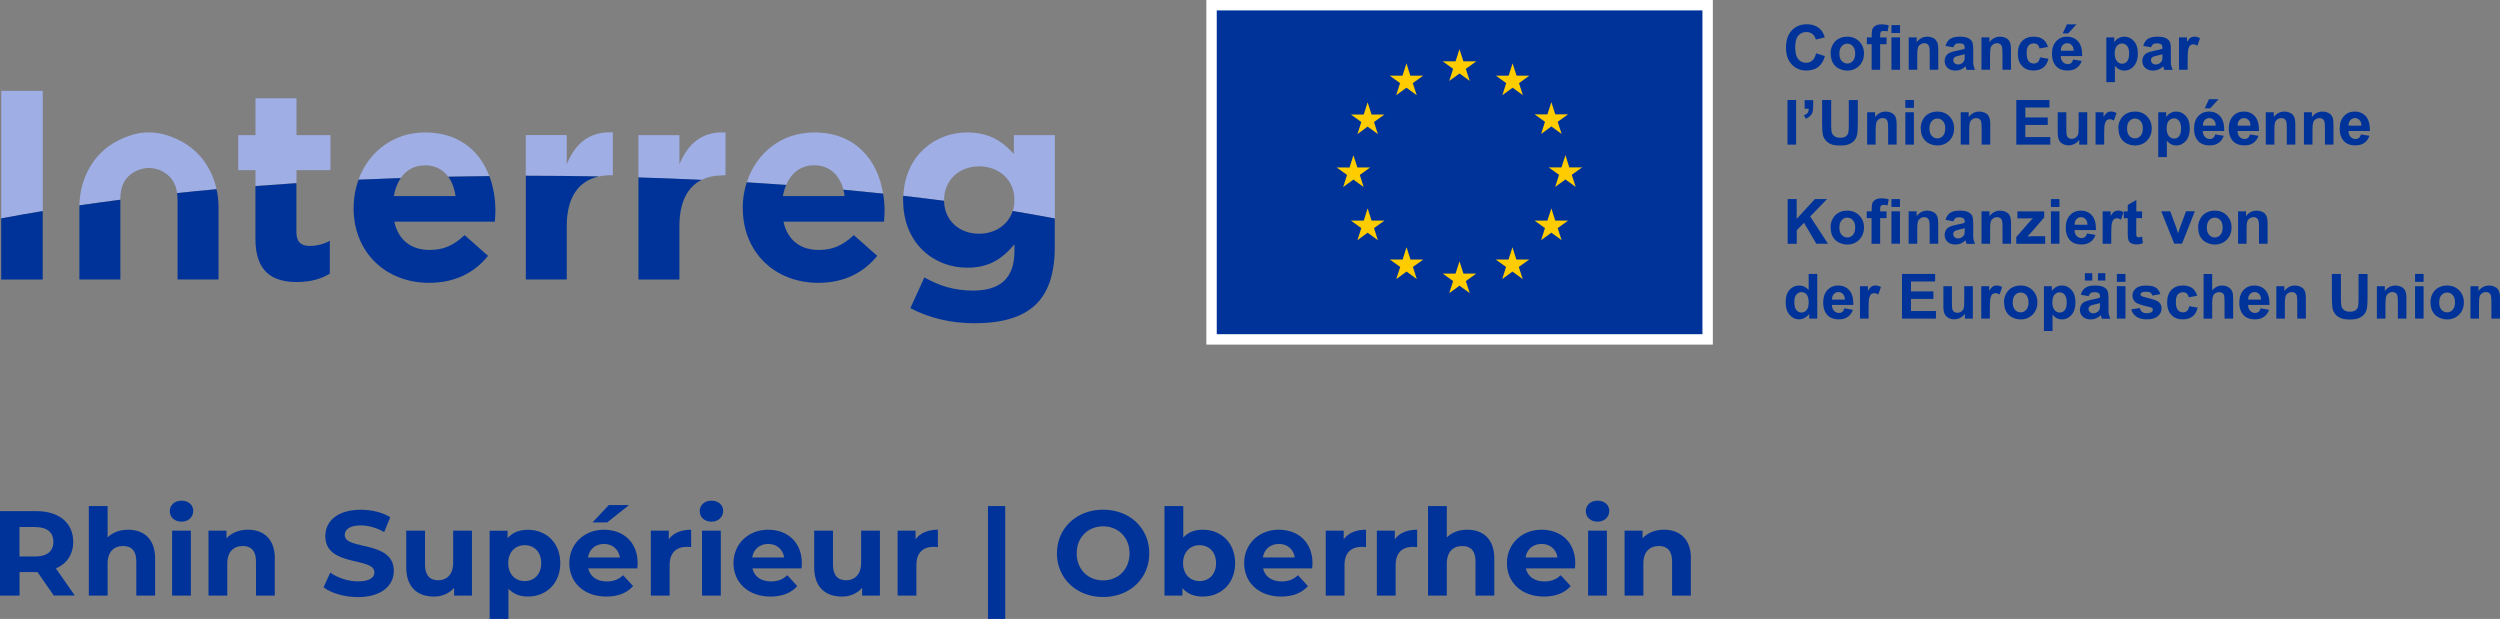 <?xml version="1.0" encoding="UTF-8"?><svg id="misure" xmlns="http://www.w3.org/2000/svg" viewBox="0 0 360.57 89.27"><rect x="0" y="0" width="360.57" height="89.27" fill="#808080" stroke="none"/><path d="M117.43,23.84c2.19,0,3.65,1.38,4.21,3.51,1.93.18,3.84.37,5.73.57-.79-4.85-3.98-8.82-9.94-8.82-4.76,0-8.38,3.02-9.72,7.19,1.91.12,3.8.24,5.68.38.74-1.75,2.13-2.83,4.05-2.83Z" style="fill:#9faee5;"/><path d="M107.13,30.02c0,6.37,4.63,10.77,10.88,10.77,3.77,0,6.57-1.48,8.51-3.89l-3.38-2.99c-1.63,1.52-3.07,2.14-5.05,2.14-2.64,0-4.51-1.4-5.09-4.08h14.5c.04-.54.08-1.09.08-1.55,0-.85-.07-1.68-.21-2.49-1.88-.2-3.79-.39-5.73-.57.08.29.14.6.18.92h-8.9c.1-.58.26-1.12.46-1.6-1.87-.14-3.77-.26-5.68-.38-.37,1.14-.58,2.37-.58,3.65v.08Z" style="fill:#039;"/><path d="M6.16,13.11H.18v18.39c1.94-.37,3.94-.72,5.99-1.06V13.11Z" style="fill:#9faee5;"/><path d="M42.76,24.54h4.9v-5.05h-4.9v-5.32h-5.91v5.32h-2.49v5.05h2.49v2.29c1.95-.15,3.92-.29,5.91-.42v-1.87Z" style="fill:#9faee5;"/><path d="M61.3,23.84c1.45,0,2.58.61,3.34,1.64,1.97-.04,3.94-.07,5.93-.09-1.37-3.63-4.39-6.29-9.27-6.29-4.61,0-8.16,2.84-9.6,6.82,2.02-.09,4.05-.17,6.09-.24.8-1.15,1.99-1.83,3.51-1.83Z" style="fill:#9faee5;"/><path d="M86.37,25.45c.53-.11,1.1-.18,1.71-.18h.31v-6.18c-3.5-.16-5.44,1.71-6.65,4.59v-4.2h-5.91v5.87c.11,0,.22,0,.32,0,3.43,0,6.84.03,10.21.1Z" style="fill:#9faee5;"/><path d="M104.33,25.28h.31v-6.18c-3.5-.16-5.44,1.71-6.65,4.59v-4.2h-5.91v6.11c3.07.09,6.11.21,9.12.35.89-.44,1.93-.66,3.12-.66Z" style="fill:#9faee5;"/><path d="M136.17,28.89v-.08c0-2.84,2.18-4.82,5.05-4.82s5.09,1.98,5.09,4.82v.08c0,.55-.08,1.06-.24,1.54,2.07.34,4.1.7,6.07,1.08v-12.02h-5.91v2.72c-1.59-1.75-3.5-3.11-6.72-3.11-4.63,0-8.96,3.29-9.22,9.14,1.99.23,3.96.47,5.89.72,0-.02,0-.05,0-.07Z" style="fill:#9faee5;"/><path d="M19.8,24.58c.39-.19,1.26-.37,1.68-.37s1.29.18,1.68.37c1.5.72,2.18,1.78,2.38,3.27,1.87-.2,3.77-.38,5.69-.56-.66-3.03-2.48-5.59-5.28-7.01-1.29-.65-2.78-1.19-4.47-1.19s-3.18.54-4.47,1.19c-3.49,1.78-5.46,5.31-5.56,9.33,1.93-.28,3.9-.55,5.9-.81.01-2.02.64-3.37,2.45-4.23Z" style="fill:#9faee5;"/><path d="M6.16,40.32v-9.88c-2.04.34-4.04.69-5.99,1.06v8.82h5.99Z" style="fill:#039;"/><path d="M42.91,40.67c1.98,0,3.42-.47,4.66-1.2v-4.74c-.86.47-1.83.74-2.92.74-1.32,0-1.9-.66-1.9-2.02v-7.03c-1.99.13-3.96.27-5.91.42v7.58c0,4.82,2.45,6.26,6.06,6.26Z" style="fill:#039;"/><path d="M51,30.02c0,6.37,4.63,10.77,10.88,10.77,3.77,0,6.57-1.48,8.51-3.89l-3.38-2.99c-1.63,1.52-3.07,2.14-5.05,2.14-2.64,0-4.51-1.4-5.09-4.08h14.5c.04-.54.08-1.09.08-1.55,0-1.76-.29-3.48-.87-5.02-1.99.02-3.96.05-5.93.09.55.74.9,1.69,1.05,2.79h-8.9c.18-1.02.52-1.9,1-2.6-2.05.07-4.08.15-6.09.24-.45,1.25-.7,2.61-.7,4.03v.08Z" style="fill:#039;"/><path d="M81.74,40.32v-7.7c0-4.2,1.73-6.54,4.63-7.17-3.38-.06-6.78-.1-10.21-.1-.11,0-.22,0-.32,0v14.96h5.91Z" style="fill:#039;"/><path d="M97.99,40.32v-7.7c0-3.47,1.17-5.67,3.21-6.68-3.01-.14-6.05-.26-9.12-.35v14.73h5.91Z" style="fill:#039;"/><path d="M130.26,28.89c0,6.18,4.39,9.72,9.25,9.72,3.15,0,5.05-1.28,6.8-3.38v1.01c0,3.73-1.9,5.67-5.95,5.67-2.76,0-4.9-.7-7.04-1.9l-2.02,4.43c2.64,1.4,5.83,2.18,9.21,2.18,4.04,0,7.04-.86,8.98-2.8,1.75-1.75,2.64-4.47,2.64-8.2v-4.11c-1.97-.37-4-.73-6.07-1.08-.64,1.99-2.53,3.28-4.85,3.28-2.85,0-5.01-1.91-5.05-4.75-1.93-.25-3.89-.49-5.89-.72,0,.19-.03.38-.03.57v.08Z" style="fill:#039;"/><path d="M25.61,28.86v11.45h5.91v-10.38c0-.91-.1-1.79-.29-2.64-1.92.17-3.82.36-5.69.56.04.32.07.65.07,1Z" style="fill:#039;"/><path d="M11.45,30.01v10.3h5.91v-11.45s0-.03,0-.05c-2,.26-3.97.53-5.9.81,0,.11,0,.21,0,.32v.08Z" style="fill:#039;"/><rect x="174.74" y=".75" width="71.55" height="48.2" style="fill:#039;"/><path d="M245.54,1.5v46.7h-70.05V1.5h70.05M247.04,0h-73.05v49.7h73.05V0h0Z" style="fill:#fff;"/><polygon points="223.18 16.5 223.75 14.73 224.31 16.49 226.16 16.49 224.66 17.57 225.23 19.32 223.75 18.24 222.27 19.32 222.83 17.57 221.33 16.49 223.18 16.5" style="fill:#fc0;"/><polygon points="209.93 8.85 210.5 7.09 211.06 8.85 212.92 8.85 211.41 9.93 211.98 11.67 210.5 10.6 209.02 11.67 209.58 9.93 208.08 8.85 209.93 8.85" style="fill:#fc0;"/><polygon points="192.78 24.15 194.64 24.16 195.2 22.39 195.77 24.15 197.62 24.15 196.12 25.23 196.68 26.98 195.2 25.9 193.72 26.98 194.28 25.23 192.78 24.15" style="fill:#fc0;"/><polygon points="198.73 34.64 197.25 33.56 195.78 34.64 196.34 32.9 194.84 31.82 196.69 31.82 197.25 30.05 197.82 31.82 199.67 31.82 198.17 32.9 198.73 34.64" style="fill:#fc0;"/><polygon points="198.17 17.6 198.73 19.34 197.25 18.26 195.78 19.34 196.34 17.6 194.84 16.52 196.69 16.52 197.25 14.75 197.82 16.52 199.67 16.52 198.17 17.6" style="fill:#fc0;"/><polygon points="202.28 10.91 202.85 9.14 203.41 10.91 205.26 10.91 203.76 11.99 204.33 13.73 202.85 12.65 201.37 13.73 201.93 11.99 200.43 10.91 202.28 10.91" style="fill:#fc0;"/><polygon points="204.34 40.25 202.86 39.17 201.38 40.25 201.95 38.5 200.45 37.43 202.3 37.43 202.86 35.66 203.43 37.43 205.28 37.43 203.78 38.5 204.34 40.25" style="fill:#fc0;"/><polygon points="211.98 42.28 210.5 41.2 209.02 42.28 209.58 40.54 208.08 39.46 209.93 39.46 210.5 37.69 211.07 39.46 212.92 39.46 211.41 40.54 211.98 42.28" style="fill:#fc0;"/><polygon points="219.62 40.25 218.14 39.17 216.66 40.25 217.22 38.5 215.72 37.43 217.57 37.43 218.14 35.66 218.7 37.43 220.56 37.43 219.05 38.5 219.62 40.25" style="fill:#fc0;"/><polygon points="219.08 11.99 219.64 13.73 218.16 12.65 216.68 13.73 217.24 11.99 215.75 10.91 217.59 10.91 218.16 9.14 218.73 10.91 220.58 10.91 219.08 11.99" style="fill:#fc0;"/><polygon points="225.23 34.64 223.75 33.56 222.27 34.64 222.83 32.9 221.33 31.82 223.18 31.82 223.75 30.05 224.31 31.82 226.16 31.82 224.66 32.9 225.23 34.64" style="fill:#fc0;"/><polygon points="227.26 26.96 225.78 25.88 224.3 26.96 224.86 25.21 223.36 24.14 225.21 24.14 225.78 22.37 226.34 24.14 228.19 24.14 226.69 25.21 227.26 26.96" style="fill:#fc0;"/><path d="M257.83,35.15v-6.44h1.3v2.86l2.63-2.86h1.75l-2.43,2.51,2.56,3.93h-1.68l-1.77-3.02-1.05,1.08v1.95h-1.3Z" style="fill:#039;"/><path d="M264.02,32.75c0-.41.1-.81.3-1.19s.49-.68.86-.88c.37-.2.78-.3,1.24-.3.71,0,1.29.23,1.74.69.45.46.68,1.04.68,1.74s-.23,1.29-.68,1.76c-.46.46-1.03.7-1.72.7-.43,0-.84-.1-1.22-.29-.39-.19-.68-.48-.89-.85-.2-.37-.3-.83-.3-1.36ZM265.29,32.82c0,.46.11.82.33,1.06s.49.37.81.37.59-.12.81-.37c.22-.25.33-.6.33-1.07s-.11-.81-.33-1.05c-.22-.25-.49-.37-.81-.37s-.59.12-.81.37-.33.6-.33,1.06Z" style="fill:#039;"/><path d="M269.26,30.48h.69v-.35c0-.39.04-.69.12-.88.08-.19.24-.35.46-.47.22-.12.51-.18.85-.18s.7.05,1.03.16l-.17.86c-.2-.05-.38-.07-.57-.07s-.31.04-.38.13c-.08.08-.12.24-.12.48v.33h.92v.97h-.92v3.7h-1.24v-3.7h-.69v-.97Z" style="fill:#039;"/><path d="M272.8,29.85v-1.14h1.23v1.14h-1.23ZM272.8,35.15v-4.67h1.23v4.67h-1.23Z" style="fill:#039;"/><path d="M279.54,35.15h-1.23v-2.38c0-.5-.03-.83-.08-.98-.05-.15-.14-.26-.26-.35-.12-.08-.26-.12-.43-.12-.21,0-.41.06-.58.18-.17.12-.29.27-.35.47-.06.19-.09.55-.09,1.07v2.11h-1.24v-4.67h1.15v.69c.41-.53.92-.79,1.54-.79.27,0,.52.05.75.15.23.1.4.22.51.38.12.15.2.33.24.52.04.19.07.47.07.83v2.9Z" style="fill:#039;"/><path d="M281.72,31.91l-1.12-.2c.13-.45.34-.79.65-1s.76-.33,1.37-.33c.55,0,.96.07,1.23.2.27.13.46.3.57.5.11.2.17.57.17,1.11v1.44c-.01.41,0,.71.05.91.04.19.11.4.22.63h-1.22c-.03-.08-.07-.2-.12-.37-.02-.07-.04-.12-.04-.14-.21.21-.44.36-.68.46-.24.1-.5.15-.77.15-.48,0-.86-.13-1.14-.39-.28-.26-.42-.59-.42-.99,0-.26.06-.5.19-.71.13-.21.3-.37.53-.47.23-.11.55-.21.98-.29.58-.11.98-.21,1.2-.3v-.12c0-.24-.06-.41-.18-.51-.12-.1-.34-.15-.66-.15-.22,0-.39.04-.51.13-.12.09-.22.24-.3.46ZM283.37,32.91c-.16.05-.41.12-.75.19-.34.07-.57.15-.67.22-.16.11-.24.26-.24.43s.06.32.19.45.29.19.49.19c.22,0,.44-.07.64-.22.15-.11.25-.25.29-.41.03-.11.05-.31.05-.6v-.25Z" style="fill:#039;"/><path d="M290.05,35.15h-1.23v-2.38c0-.5-.03-.83-.08-.98-.05-.15-.14-.26-.26-.35-.12-.08-.26-.12-.43-.12-.21,0-.41.06-.58.18-.17.12-.29.27-.35.47-.06.19-.09.55-.09,1.07v2.11h-1.24v-4.67h1.15v.69c.41-.53.92-.79,1.54-.79.27,0,.52.05.75.15.23.1.4.22.51.38.12.15.2.33.24.52.04.19.07.47.07.83v2.9Z" style="fill:#039;"/><path d="M290.8,35.15v-.96l1.75-2.01c.29-.33.5-.56.64-.7-.14,0-.33.02-.57.02h-1.65s0-1.01,0-1.01h3.86v.87l-1.78,2.06-.63.68c.34-.02.56-.03.64-.03h1.91v1.09h-4.17Z" style="fill:#039;"/><path d="M295.8,29.85v-1.14h1.23v1.14h-1.23ZM295.8,35.15v-4.67h1.23v4.67h-1.23Z" style="fill:#039;"/><path d="M301,33.67l1.23.21c-.16.45-.41.79-.75,1.03-.34.24-.77.35-1.28.35-.81,0-1.41-.26-1.8-.79-.31-.42-.46-.96-.46-1.61,0-.77.2-1.38.61-1.82.4-.44.92-.66,1.53-.66.69,0,1.24.23,1.64.69.4.46.59,1.16.58,2.11h-3.09c0,.37.11.65.3.85.19.2.43.31.71.31.19,0,.36-.05.49-.16s.23-.28.3-.51ZM301.07,32.42c0-.36-.1-.63-.28-.82-.18-.19-.39-.28-.64-.28-.27,0-.49.1-.67.29s-.26.46-.26.8h1.85Z" style="fill:#039;"/><path d="M304.49,35.15h-1.23v-4.67h1.15v.66c.2-.31.37-.52.53-.62.16-.1.33-.15.53-.15.28,0,.55.08.81.23l-.38,1.08c-.21-.13-.4-.2-.58-.2s-.32.05-.44.14c-.12.1-.21.27-.28.52-.07.25-.1.77-.1,1.56v1.44Z" style="fill:#039;"/><path d="M308.95,30.48v.98h-.84v1.88c0,.38,0,.6.02.67.02.06.05.12.11.16.06.04.13.06.21.06.11,0,.28-.04.5-.12l.11.96c-.29.12-.61.18-.98.18-.22,0-.42-.04-.6-.11-.18-.07-.31-.17-.39-.29-.08-.12-.14-.28-.17-.48-.03-.14-.04-.43-.04-.87v-2.03h-.57v-.98h.57v-.93l1.24-.72v1.65h.84Z" style="fill:#039;"/><path d="M313.59,35.15l-1.88-4.67h1.3l.88,2.38.25.79c.07-.2.11-.33.13-.4.04-.13.08-.26.13-.4l.89-2.38h1.27l-1.85,4.67h-1.11Z" style="fill:#039;"/><path d="M317.03,32.75c0-.41.1-.81.3-1.19s.49-.68.86-.88c.37-.2.78-.3,1.24-.3.71,0,1.29.23,1.74.69.45.46.68,1.04.68,1.74s-.23,1.29-.68,1.76c-.46.46-1.03.7-1.72.7-.43,0-.84-.1-1.22-.29-.39-.19-.68-.48-.89-.85-.2-.37-.3-.83-.3-1.36ZM318.29,32.82c0,.46.11.82.33,1.06s.49.37.81.37.59-.12.81-.37c.22-.25.33-.6.33-1.07s-.11-.81-.33-1.05c-.22-.25-.49-.37-.81-.37s-.59.12-.81.37-.33.6-.33,1.06Z" style="fill:#039;"/><path d="M327.05,35.15h-1.24v-2.38c0-.5-.03-.83-.08-.98-.05-.15-.14-.26-.26-.35-.12-.08-.26-.12-.43-.12-.21,0-.41.06-.58.18-.17.12-.29.27-.35.47-.06.19-.09.55-.09,1.07v2.11h-1.23v-4.67h1.15v.69c.41-.53.92-.79,1.54-.79.27,0,.52.05.75.15.23.1.4.22.51.38.12.15.2.33.24.52.04.19.07.47.07.83v2.9Z" style="fill:#039;"/><path d="M262.09,45.95h-1.15v-.69c-.19.27-.42.46-.67.6-.26.13-.52.2-.78.2-.54,0-1-.22-1.38-.65-.38-.43-.57-1.04-.57-1.81s.19-1.39.56-1.8c.37-.41.84-.62,1.41-.62.52,0,.97.22,1.35.65v-2.32h1.24v6.44ZM258.79,43.52c0,.5.07.86.21,1.08.2.32.48.48.83.48.28,0,.53-.12.73-.36.2-.24.3-.6.3-1.08,0-.54-.1-.92-.29-1.16-.19-.24-.44-.35-.74-.35s-.54.12-.74.35c-.2.23-.3.58-.3,1.04Z" style="fill:#039;"/><path d="M266.01,44.47l1.23.21c-.16.45-.41.79-.75,1.03-.34.24-.77.35-1.28.35-.81,0-1.41-.26-1.8-.79-.31-.42-.46-.96-.46-1.61,0-.77.2-1.38.61-1.82.4-.44.92-.66,1.53-.66.69,0,1.24.23,1.64.69.4.46.59,1.16.58,2.11h-3.09c0,.37.11.65.3.85.19.2.43.31.71.31.19,0,.36-.05.49-.16s.23-.28.3-.51ZM266.08,43.22c0-.36-.1-.63-.28-.82-.18-.19-.39-.28-.64-.28-.27,0-.49.1-.67.29s-.26.46-.26.8h1.85Z" style="fill:#039;"/><path d="M269.49,45.95h-1.23v-4.67h1.15v.66c.2-.31.37-.52.53-.62.16-.1.33-.15.53-.15.28,0,.55.08.81.23l-.38,1.08c-.21-.13-.4-.2-.58-.2s-.32.05-.44.14c-.12.1-.21.27-.28.52-.07.25-.1.77-.1,1.56v1.44Z" style="fill:#039;"/><path d="M274.32,45.95v-6.44h4.78v1.09h-3.48v1.43h3.23v1.08h-3.23v1.75h3.6v1.09h-4.9Z" style="fill:#039;"/><path d="M283.39,45.95v-.7c-.17.25-.39.45-.67.59-.28.14-.57.21-.88.21s-.59-.07-.84-.21c-.25-.14-.43-.33-.54-.58-.11-.25-.17-.59-.17-1.03v-2.95h1.23v2.14c0,.66.02,1.06.07,1.21.04.15.13.27.25.35.12.09.27.13.46.13.21,0,.4-.06.57-.17.17-.12.28-.26.34-.43.06-.17.09-.59.09-1.26v-1.97h1.24v4.67h-1.15Z" style="fill:#039;"/><path d="M286.99,45.95h-1.24v-4.67h1.15v.66c.2-.31.37-.52.53-.62.16-.1.33-.15.53-.15.28,0,.55.08.81.23l-.38,1.08c-.21-.13-.4-.2-.58-.2s-.32.05-.44.14c-.12.1-.21.27-.28.52-.07.25-.1.77-.1,1.56v1.44Z" style="fill:#039;"/><path d="M289.03,43.55c0-.41.1-.81.3-1.19s.49-.68.86-.88c.37-.2.79-.3,1.24-.3.71,0,1.28.23,1.74.69.45.46.68,1.04.68,1.74s-.23,1.29-.68,1.76c-.46.46-1.03.7-1.72.7-.43,0-.84-.1-1.22-.29-.39-.19-.68-.48-.88-.85-.2-.37-.3-.83-.3-1.36ZM290.29,43.62c0,.46.11.82.33,1.06s.49.37.81.37.59-.12.81-.37c.22-.25.33-.6.33-1.07s-.11-.81-.33-1.05c-.22-.25-.49-.37-.81-.37s-.59.12-.81.37-.33.6-.33,1.06Z" style="fill:#039;"/><path d="M294.78,41.28h1.15v.69c.15-.23.35-.42.61-.57s.54-.22.85-.22c.54,0,1,.21,1.38.64s.57,1.02.57,1.78-.19,1.38-.57,1.82c-.38.43-.84.65-1.38.65-.26,0-.49-.05-.7-.15-.21-.1-.43-.28-.66-.53v2.35h-1.24v-6.44ZM296,43.54c0,.52.1.91.31,1.16.21.25.46.38.76.38s.53-.11.72-.34c.19-.23.29-.61.29-1.13,0-.49-.1-.85-.29-1.09-.2-.24-.44-.36-.73-.36s-.55.12-.75.35c-.2.23-.3.58-.3,1.04Z" style="fill:#039;"/><path d="M301.23,42.71l-1.12-.2c.13-.45.34-.79.65-1s.76-.33,1.37-.33c.55,0,.96.07,1.23.2.27.13.46.3.57.5.11.2.17.57.17,1.11v1.44c-.01.41,0,.71.05.91.04.19.11.4.22.63h-1.22c-.03-.08-.07-.2-.12-.37-.02-.07-.04-.12-.04-.14-.21.21-.44.36-.68.46-.24.1-.5.15-.77.15-.48,0-.86-.13-1.14-.39-.28-.26-.42-.59-.42-.99,0-.26.06-.5.19-.71.13-.21.3-.37.53-.47.23-.11.55-.21.98-.29.58-.11.98-.21,1.2-.3v-.12c0-.24-.06-.41-.18-.51-.12-.1-.34-.15-.66-.15-.22,0-.39.04-.51.13-.12.09-.22.24-.3.46ZM300.7,40.46v-1.06h1.06v1.06h-1.06ZM302.88,43.71c-.16.05-.41.12-.75.19-.34.07-.57.15-.67.22-.16.11-.24.26-.24.43s.06.32.19.45.29.19.49.19c.22,0,.44-.07.64-.22.15-.11.25-.25.29-.41.03-.11.05-.31.05-.6v-.25ZM302.59,40.46v-1.06h1.06v1.06h-1.06Z" style="fill:#039;"/><path d="M305.31,40.65v-1.14h1.24v1.14h-1.24ZM305.31,45.95v-4.67h1.24v4.67h-1.24Z" style="fill:#039;"/><path d="M307.38,44.62l1.24-.19c.05.24.16.42.32.55.16.12.39.19.68.19.32,0,.56-.06.72-.18.11-.08.16-.19.16-.33,0-.09-.03-.17-.09-.23-.06-.06-.2-.11-.41-.16-1-.22-1.63-.42-1.89-.6-.37-.25-.55-.6-.55-1.05,0-.4.16-.74.48-1.02s.81-.41,1.49-.41,1.11.1,1.42.31c.31.21.52.52.64.92l-1.16.21c-.05-.18-.14-.32-.28-.42-.14-.1-.34-.14-.59-.14-.33,0-.56.05-.7.14-.09.06-.14.15-.14.25,0,.09.04.16.12.22.11.08.5.2,1.15.35.66.15,1.12.33,1.38.55.26.22.39.53.39.92,0,.43-.18.79-.54,1.1-.36.31-.89.46-1.59.46-.64,0-1.14-.13-1.51-.39-.37-.26-.61-.61-.73-1.05Z" style="fill:#039;"/><path d="M316.89,42.66l-1.22.22c-.04-.24-.13-.43-.28-.55-.14-.12-.33-.18-.56-.18-.31,0-.55.11-.74.32-.18.21-.27.57-.27,1.07,0,.55.09.94.28,1.17.19.23.44.34.75.34.23,0,.43-.07.58-.2.15-.13.25-.36.32-.69l1.21.21c-.13.56-.37.98-.72,1.26s-.84.43-1.44.43c-.68,0-1.23-.21-1.63-.65-.41-.43-.61-1.03-.61-1.79s.2-1.37.61-1.8c.41-.43.96-.64,1.65-.64.57,0,1.02.12,1.36.37.33.24.58.62.72,1.12Z" style="fill:#039;"/><path d="M319.06,39.51v2.37c.4-.46.87-.7,1.43-.7.28,0,.54.05.77.16s.4.24.52.4c.12.16.2.35.24.54.04.2.06.51.06.93v2.74h-1.24v-2.46c0-.49-.02-.8-.07-.93-.05-.13-.13-.24-.25-.31-.12-.08-.27-.12-.45-.12-.21,0-.39.05-.55.15s-.28.25-.35.45c-.07.2-.11.5-.11.89v2.34h-1.24v-6.44h1.24Z" style="fill:#039;"/><path d="M326.03,44.47l1.23.21c-.16.45-.41.79-.75,1.03-.34.24-.77.35-1.28.35-.81,0-1.41-.26-1.8-.79-.31-.42-.46-.96-.46-1.61,0-.77.2-1.38.61-1.82.4-.44.92-.66,1.53-.66.69,0,1.24.23,1.64.69.4.46.59,1.16.58,2.11h-3.09c0,.37.11.65.3.85.19.2.43.31.71.31.19,0,.36-.05.49-.16s.23-.28.3-.51ZM326.1,43.22c0-.36-.1-.63-.28-.82-.18-.19-.39-.28-.64-.28-.27,0-.49.1-.67.29s-.26.46-.26.8h1.85Z" style="fill:#039;"/><path d="M332.57,45.95h-1.24v-2.38c0-.5-.03-.83-.08-.98-.05-.15-.14-.26-.26-.35-.12-.08-.26-.12-.43-.12-.21,0-.41.06-.58.18-.17.12-.29.27-.35.47-.06.19-.09.55-.09,1.07v2.11h-1.23v-4.67h1.15v.69c.41-.53.92-.79,1.54-.79.27,0,.52.05.75.15.23.1.4.22.51.38.12.15.2.33.24.52.04.19.07.47.07.83v2.9Z" style="fill:#039;"/><path d="M336.33,39.51h1.3v3.49c0,.55.02.91.05,1.08.06.26.19.48.4.64.21.16.5.24.86.24s.65-.08.83-.23c.19-.15.3-.34.34-.56s.06-.58.06-1.09v-3.56h1.3v3.38c0,.77-.04,1.32-.11,1.64-.07.32-.2.59-.39.81-.19.22-.44.4-.76.53-.32.13-.73.2-1.24.2-.62,0-1.08-.07-1.4-.21-.32-.14-.57-.33-.75-.55-.18-.23-.31-.46-.37-.71-.08-.37-.13-.91-.13-1.63v-3.44Z" style="fill:#039;"/><path d="M347.07,45.95h-1.23v-2.38c0-.5-.03-.83-.08-.98-.05-.15-.14-.26-.26-.35-.12-.08-.26-.12-.43-.12-.21,0-.41.06-.58.18-.17.12-.29.27-.35.47-.06.19-.09.55-.09,1.07v2.11h-1.24v-4.67h1.15v.69c.41-.53.92-.79,1.54-.79.27,0,.52.05.75.15.23.1.4.22.51.38.12.15.2.33.24.52.04.19.07.47.07.83v2.9Z" style="fill:#039;"/><path d="M348.32,40.65v-1.14h1.23v1.14h-1.23ZM348.32,45.95v-4.67h1.23v4.67h-1.23Z" style="fill:#039;"/><path d="M350.54,43.55c0-.41.1-.81.3-1.19s.49-.68.86-.88c.37-.2.78-.3,1.24-.3.71,0,1.29.23,1.74.69.45.46.68,1.04.68,1.74s-.23,1.29-.68,1.76c-.46.46-1.03.7-1.72.7-.43,0-.84-.1-1.22-.29-.39-.19-.68-.48-.89-.85-.2-.37-.3-.83-.3-1.36ZM351.8,43.62c0,.46.11.82.33,1.06s.49.37.81.37.59-.12.81-.37c.22-.25.33-.6.33-1.07s-.11-.81-.33-1.05c-.22-.25-.49-.37-.81-.37s-.59.12-.81.37-.33.6-.33,1.06Z" style="fill:#039;"/><path d="M360.57,45.95h-1.24v-2.38c0-.5-.03-.83-.08-.98-.05-.15-.14-.26-.26-.35-.12-.08-.26-.12-.43-.12-.21,0-.41.06-.58.18-.17.12-.29.27-.35.47-.06.19-.09.55-.09,1.07v2.11h-1.23v-4.67h1.15v.69c.41-.53.92-.79,1.54-.79.27,0,.52.05.75.15.23.1.4.22.51.38.12.15.2.33.24.52.04.19.07.47.07.83v2.9Z" style="fill:#039;"/><path d="M261.94,7.69l1.26.4c-.19.7-.52,1.23-.96,1.57-.45.34-1.02.51-1.71.51-.86,0-1.56-.29-2.11-.88-.55-.58-.83-1.38-.83-2.4,0-1.07.28-1.91.83-2.5.55-.59,1.28-.89,2.18-.89.79,0,1.43.23,1.92.7.29.28.51.67.66,1.19l-1.29.31c-.08-.33-.24-.6-.48-.79-.24-.19-.54-.29-.88-.29-.48,0-.87.17-1.16.51-.3.34-.45.9-.45,1.67,0,.81.15,1.39.44,1.74s.67.52,1.14.52c.35,0,.64-.11.89-.33.25-.22.43-.56.54-1.04Z" style="fill:#039;"/><path d="M264.02,7.66c0-.41.1-.81.3-1.19s.49-.68.86-.88c.37-.2.78-.3,1.24-.3.71,0,1.28.23,1.74.69.45.46.68,1.04.68,1.74s-.23,1.29-.68,1.76c-.46.46-1.03.7-1.72.7-.43,0-.84-.1-1.22-.29-.39-.19-.68-.48-.88-.85-.2-.37-.3-.83-.3-1.36ZM265.29,7.73c0,.46.11.82.33,1.06s.49.37.81.37.59-.12.81-.37c.22-.25.33-.6.33-1.07s-.11-.81-.33-1.05c-.22-.25-.49-.37-.81-.37s-.59.12-.81.37-.33.6-.33,1.06Z" style="fill:#039;"/><path d="M269.26,5.39h.69v-.35c0-.39.04-.69.12-.88.08-.19.24-.35.46-.47.22-.12.51-.18.85-.18s.7.05,1.03.16l-.17.86c-.2-.05-.38-.07-.57-.07s-.31.04-.38.13c-.08.08-.12.24-.12.48v.33h.92v.97h-.92v3.7h-1.23v-3.7h-.69v-.97Z" style="fill:#039;"/><path d="M272.8,4.76v-1.14h1.24v1.14h-1.24ZM272.8,10.06v-4.67h1.24v4.67h-1.24Z" style="fill:#039;"/><path d="M279.55,10.06h-1.23v-2.38c0-.5-.03-.83-.08-.98-.05-.15-.14-.26-.26-.35-.12-.08-.26-.12-.43-.12-.21,0-.41.06-.58.18-.17.12-.29.27-.35.47-.06.19-.1.55-.1,1.07v2.11h-1.23v-4.67h1.15v.69c.41-.53.92-.79,1.54-.79.27,0,.52.05.75.15.23.1.4.22.51.38.12.15.2.33.24.52s.07.47.07.83v2.9Z" style="fill:#039;"/><path d="M281.72,6.82l-1.12-.2c.13-.45.34-.79.65-1s.76-.33,1.37-.33c.55,0,.96.07,1.23.2.27.13.46.3.57.5.11.2.17.57.17,1.11v1.44c-.01.41,0,.71.05.91.04.19.11.4.22.63h-1.22c-.03-.08-.07-.2-.12-.37-.02-.07-.04-.12-.04-.14-.21.21-.44.36-.68.46-.24.1-.5.15-.77.15-.48,0-.86-.13-1.14-.39-.28-.26-.42-.59-.42-.99,0-.26.06-.5.19-.71.13-.21.3-.37.53-.47.23-.11.55-.21.98-.29.58-.11.98-.21,1.2-.3v-.12c0-.24-.06-.41-.18-.51-.12-.1-.34-.15-.66-.15-.22,0-.39.04-.51.13-.12.09-.22.24-.3.46ZM283.37,7.82c-.16.05-.41.12-.75.19-.34.07-.57.15-.67.22-.16.11-.24.26-.24.43s.06.32.19.45.29.19.49.19c.22,0,.44-.07.64-.22.15-.11.25-.25.29-.41.03-.11.05-.31.05-.6v-.25Z" style="fill:#039;"/><path d="M290.05,10.06h-1.24v-2.38c0-.5-.03-.83-.08-.98-.05-.15-.14-.26-.26-.35-.12-.08-.26-.12-.43-.12-.21,0-.41.06-.58.18-.17.12-.29.27-.35.47s-.09.55-.09,1.07v2.11h-1.24v-4.67h1.15v.69c.41-.53.92-.79,1.54-.79.27,0,.52.05.75.15.22.1.4.22.51.38.12.15.2.33.24.52.04.19.07.47.07.83v2.9Z" style="fill:#039;"/><path d="M295.37,6.77l-1.22.22c-.04-.24-.13-.43-.28-.55-.14-.12-.33-.18-.56-.18-.31,0-.55.11-.74.32-.18.21-.27.57-.27,1.07,0,.55.09.94.28,1.17.19.23.44.34.75.34.23,0,.43-.07.58-.2.15-.13.25-.36.32-.69l1.21.21c-.13.56-.37.98-.73,1.26s-.84.43-1.44.43c-.68,0-1.23-.21-1.63-.65-.41-.43-.61-1.03-.61-1.79s.2-1.37.61-1.8c.41-.43.96-.64,1.65-.64.57,0,1.02.12,1.36.37.34.24.58.62.72,1.12Z" style="fill:#039;"/><path d="M299.01,8.58l1.23.21c-.16.45-.41.79-.75,1.03-.34.24-.77.35-1.28.35-.81,0-1.41-.26-1.8-.79-.31-.42-.46-.96-.46-1.61,0-.77.2-1.38.61-1.82.4-.44.92-.66,1.53-.66.69,0,1.24.23,1.64.69.4.46.59,1.16.58,2.11h-3.09c0,.37.11.65.3.85.19.2.43.31.71.31.19,0,.36-.05.49-.16.13-.11.23-.28.3-.51ZM299.08,7.33c0-.36-.1-.63-.28-.82-.18-.19-.39-.28-.64-.28-.27,0-.49.1-.67.29s-.26.46-.26.8h1.85ZM297.5,4.82l.61-1.31h1.38l-1.21,1.31h-.78Z" style="fill:#039;"/><path d="M303.78,5.39h1.15v.69c.15-.23.35-.42.61-.57s.54-.22.85-.22c.54,0,1,.21,1.38.64.38.42.57,1.02.57,1.78s-.19,1.38-.57,1.82c-.38.43-.84.65-1.38.65-.26,0-.49-.05-.7-.15-.21-.1-.43-.28-.66-.53v2.35h-1.24v-6.44ZM305,7.65c0,.52.1.91.31,1.16.21.25.46.38.76.38s.53-.11.72-.34c.19-.23.29-.61.29-1.13,0-.49-.1-.85-.29-1.09-.2-.24-.44-.36-.73-.36s-.55.12-.75.35c-.2.23-.3.58-.3,1.04Z" style="fill:#039;"/><path d="M310.23,6.82l-1.12-.2c.13-.45.34-.79.65-1s.76-.33,1.37-.33c.55,0,.96.07,1.23.2.27.13.46.3.57.5.11.2.17.57.17,1.11v1.44c-.01.41,0,.71.05.91.04.19.11.4.22.63h-1.22c-.03-.08-.07-.2-.12-.37-.02-.07-.04-.12-.04-.14-.21.21-.44.36-.68.46-.24.1-.5.15-.77.15-.48,0-.86-.13-1.14-.39-.28-.26-.42-.59-.42-.99,0-.26.06-.5.19-.71.13-.21.3-.37.53-.47.23-.11.55-.21.98-.29.58-.11.98-.21,1.2-.3v-.12c0-.24-.06-.41-.18-.51-.12-.1-.34-.15-.66-.15-.22,0-.39.04-.51.13-.12.09-.22.24-.3.46ZM311.89,7.82c-.16.05-.41.12-.75.19-.34.07-.57.15-.67.22-.16.11-.24.26-.24.43s.06.32.19.45.29.19.49.19c.22,0,.44-.07.64-.22.15-.11.25-.25.29-.41.03-.11.05-.31.05-.6v-.25Z" style="fill:#039;"/><path d="M315.5,10.06h-1.23v-4.67h1.15v.66c.2-.31.37-.52.53-.62.16-.1.34-.15.54-.15.28,0,.55.08.81.23l-.38,1.08c-.21-.13-.4-.2-.58-.2s-.32.05-.44.14c-.12.1-.21.27-.28.52s-.1.77-.1,1.56v1.44Z" style="fill:#039;"/><path d="M257.81,20.86v-6.44h1.24v6.44h-1.24Z" style="fill:#039;"/><path d="M260.28,14.44h1.23v.88c0,.36-.03.64-.09.85-.06.21-.18.39-.35.56s-.39.29-.65.39l-.24-.51c.25-.08.43-.19.53-.34.11-.14.16-.34.17-.59h-.6v-1.24Z" style="fill:#039;"/><path d="M262.81,14.42h1.3v3.49c0,.55.02.91.05,1.08.06.26.19.48.4.64.21.16.5.24.86.24s.65-.08.83-.23c.19-.15.3-.34.34-.56.04-.22.06-.58.06-1.09v-3.56h1.3v3.38c0,.77-.04,1.32-.11,1.64-.07.32-.2.59-.39.81-.19.22-.44.4-.76.53-.32.13-.73.2-1.24.2-.62,0-1.08-.07-1.4-.21-.32-.14-.57-.33-.75-.55-.19-.23-.31-.46-.37-.71-.08-.37-.13-.91-.13-1.63v-3.44Z" style="fill:#039;"/><path d="M273.55,20.86h-1.23v-2.38c0-.5-.03-.83-.08-.98-.05-.15-.14-.26-.26-.35-.12-.08-.26-.12-.43-.12-.21,0-.41.06-.58.18-.17.12-.29.27-.35.47-.06.19-.1.55-.1,1.07v2.11h-1.23v-4.67h1.15v.69c.41-.53.92-.79,1.54-.79.27,0,.52.05.75.15.23.1.4.22.51.38.12.15.2.33.24.52s.07.47.07.83v2.9Z" style="fill:#039;"/><path d="M274.8,15.56v-1.14h1.24v1.14h-1.24ZM274.8,20.86v-4.67h1.24v4.67h-1.24Z" style="fill:#039;"/><path d="M277.02,18.46c0-.41.1-.81.3-1.19s.49-.68.86-.88c.37-.2.79-.3,1.24-.3.71,0,1.29.23,1.74.69.45.46.68,1.04.68,1.74s-.23,1.29-.68,1.76c-.46.46-1.03.7-1.72.7-.43,0-.84-.1-1.22-.29-.39-.19-.68-.48-.89-.85-.2-.37-.3-.83-.3-1.36ZM278.28,18.53c0,.46.11.82.33,1.06s.49.37.81.37.59-.12.81-.37c.22-.25.33-.6.33-1.07s-.11-.81-.33-1.05c-.22-.25-.49-.37-.81-.37s-.59.12-.81.37-.33.6-.33,1.06Z" style="fill:#039;"/><path d="M287.05,20.86h-1.24v-2.38c0-.5-.03-.83-.08-.98-.05-.15-.14-.26-.26-.35-.12-.08-.26-.12-.43-.12-.21,0-.41.06-.58.18-.17.12-.29.27-.35.47-.06.19-.09.55-.09,1.07v2.11h-1.23v-4.67h1.15v.69c.41-.53.92-.79,1.54-.79.27,0,.52.05.75.15.23.1.4.22.51.38.12.15.2.33.24.52.04.19.07.47.07.83v2.9Z" style="fill:#039;"/><path d="M290.81,20.86v-6.44h4.78v1.09h-3.48v1.43h3.23v1.08h-3.23v1.75h3.6v1.09h-4.9Z" style="fill:#039;"/><path d="M299.88,20.86v-.7c-.17.25-.39.45-.67.59-.28.14-.57.21-.88.21s-.59-.07-.84-.21c-.25-.14-.43-.33-.54-.58-.11-.25-.17-.59-.17-1.03v-2.95h1.24v2.14c0,.66.02,1.06.07,1.21.04.15.13.27.25.35.12.09.27.13.46.13.21,0,.4-.06.57-.17.17-.12.28-.26.34-.43.06-.17.09-.59.09-1.26v-1.97h1.24v4.67h-1.15Z" style="fill:#039;"/><path d="M303.48,20.86h-1.24v-4.67h1.15v.66c.2-.31.37-.52.53-.62.16-.1.33-.15.53-.15.28,0,.55.08.81.23l-.38,1.08c-.21-.13-.4-.2-.58-.2s-.32.05-.44.14c-.12.1-.21.27-.28.52-.07.25-.1.77-.1,1.56v1.44Z" style="fill:#039;"/><path d="M305.52,18.46c0-.41.1-.81.3-1.19.2-.38.49-.68.86-.88.37-.2.78-.3,1.24-.3.71,0,1.29.23,1.74.69.45.46.68,1.04.68,1.74s-.23,1.29-.68,1.76c-.46.46-1.03.7-1.72.7-.43,0-.84-.1-1.22-.29s-.68-.48-.88-.85c-.2-.37-.3-.83-.3-1.36ZM306.78,18.53c0,.46.11.82.33,1.06.22.25.49.37.81.37s.59-.12.81-.37.33-.6.33-1.07-.11-.81-.33-1.05-.49-.37-.81-.37-.59.12-.81.37c-.22.25-.33.6-.33,1.06Z" style="fill:#039;"/><path d="M311.27,16.19h1.15v.69c.15-.23.35-.42.61-.57s.54-.22.85-.22c.54,0,1,.21,1.38.64.38.42.57,1.02.57,1.78s-.19,1.38-.57,1.82c-.38.43-.84.65-1.38.65-.26,0-.49-.05-.7-.15-.21-.1-.43-.28-.66-.53v2.35h-1.24v-6.44ZM312.49,18.45c0,.52.1.91.31,1.16.21.25.46.38.76.38s.53-.11.72-.34c.19-.23.29-.61.29-1.13,0-.49-.1-.85-.29-1.09-.2-.24-.44-.36-.73-.36s-.55.12-.75.35c-.2.23-.3.58-.3,1.04Z" style="fill:#039;"/><path d="M319.5,19.38l1.23.21c-.16.45-.41.79-.75,1.03-.34.24-.77.35-1.28.35-.81,0-1.41-.26-1.8-.79-.31-.42-.46-.96-.46-1.61,0-.77.2-1.38.61-1.82.4-.44.92-.66,1.53-.66.69,0,1.24.23,1.64.69.4.46.59,1.16.58,2.11h-3.09c0,.37.11.65.3.85.19.2.43.31.71.31.19,0,.36-.05.49-.16s.23-.28.3-.51ZM319.57,18.13c0-.36-.1-.63-.28-.82-.18-.19-.39-.28-.64-.28-.27,0-.49.1-.67.29s-.26.46-.26.8h1.85ZM317.99,15.62l.61-1.31h1.38l-1.21,1.31h-.78Z" style="fill:#039;"/><path d="M324.51,19.38l1.23.21c-.16.45-.41.79-.75,1.03-.34.24-.77.35-1.28.35-.81,0-1.41-.26-1.8-.79-.31-.42-.46-.96-.46-1.61,0-.77.2-1.38.61-1.82.4-.44.92-.66,1.53-.66.7,0,1.24.23,1.64.69.4.46.59,1.16.58,2.11h-3.09c0,.37.11.65.3.85.19.2.43.31.71.31.19,0,.36-.05.49-.16.13-.11.23-.28.3-.51ZM324.58,18.13c0-.36-.1-.63-.28-.82-.18-.19-.39-.28-.64-.28-.27,0-.49.1-.67.29s-.26.46-.26.8h1.85Z" style="fill:#039;"/><path d="M331.05,20.86h-1.23v-2.38c0-.5-.03-.83-.08-.98-.05-.15-.14-.26-.26-.35-.12-.08-.26-.12-.43-.12-.21,0-.41.06-.58.18-.17.12-.29.27-.35.47-.06.19-.09.55-.09,1.07v2.11h-1.24v-4.67h1.15v.69c.41-.53.92-.79,1.54-.79.27,0,.52.05.75.15.23.1.4.22.51.38.12.15.2.33.24.52.04.19.07.47.07.83v2.9Z" style="fill:#039;"/><path d="M336.55,20.86h-1.23v-2.38c0-.5-.03-.83-.08-.98-.05-.15-.14-.26-.26-.35-.12-.08-.26-.12-.43-.12-.21,0-.41.06-.58.18-.17.12-.29.27-.35.47-.06.19-.1.55-.1,1.07v2.11h-1.23v-4.67h1.15v.69c.41-.53.92-.79,1.54-.79.27,0,.52.05.75.15.23.1.4.22.51.38.12.15.2.33.24.52s.07.47.07.83v2.9Z" style="fill:#039;"/><path d="M340.51,19.38l1.23.21c-.16.45-.41.79-.75,1.03-.34.24-.77.35-1.28.35-.81,0-1.41-.26-1.8-.79-.31-.42-.46-.96-.46-1.61,0-.77.2-1.38.61-1.82.4-.44.92-.66,1.53-.66.69,0,1.24.23,1.64.69.4.46.59,1.16.58,2.11h-3.09c0,.37.11.65.3.85.19.2.43.31.71.31.19,0,.36-.05.49-.16s.23-.28.3-.51ZM340.58,18.13c0-.36-.1-.63-.28-.82-.18-.19-.39-.28-.64-.28-.27,0-.49.1-.67.29s-.26.46-.26.8h1.85Z" style="fill:#039;"/><path d="M7.76,85.9l-2.35-3.39h-2.59v3.39H0v-12.18h5.27c3.25,0,5.29,1.69,5.29,4.42,0,1.83-.92,3.17-2.5,3.84l2.73,3.91h-3.03ZM5.11,76.01h-2.3v4.25h2.3c1.72,0,2.59-.8,2.59-2.12s-.87-2.12-2.59-2.12Z" style="fill:#039;"/><path d="M22.37,80.54v5.36h-2.71v-4.94c0-1.51-.7-2.21-1.9-2.21-1.3,0-2.24.8-2.24,2.52v4.63h-2.71v-12.91h2.71v4.52c.73-.73,1.77-1.11,2.97-1.11,2.21,0,3.88,1.29,3.88,4.14Z" style="fill:#039;"/><path d="M24.49,73.72c0-.85.68-1.51,1.69-1.51s1.69.63,1.69,1.46c0,.9-.68,1.57-1.69,1.57s-1.69-.66-1.69-1.51ZM24.82,76.54h2.71v9.36h-2.71v-9.36Z" style="fill:#039;"/><path d="M39.63,80.54v5.36h-2.71v-4.94c0-1.51-.7-2.21-1.9-2.21-1.3,0-2.24.8-2.24,2.52v4.63h-2.71v-9.36h2.59v1.1c.73-.8,1.83-1.24,3.1-1.24,2.21,0,3.88,1.29,3.88,4.14Z" style="fill:#039;"/><path d="M46.67,84.7l.96-2.12c1.03.75,2.56,1.27,4.02,1.27,1.67,0,2.35-.56,2.35-1.3,0-2.28-7.08-.71-7.08-5.24,0-2.07,1.67-3.79,5.13-3.79,1.53,0,3.1.37,4.23,1.08l-.87,2.14c-1.13-.64-2.3-.96-3.38-.96-1.67,0-2.31.63-2.31,1.39,0,2.24,7.08.7,7.08,5.17,0,2.04-1.69,3.78-5.17,3.78-1.93,0-3.88-.57-4.96-1.41Z" style="fill:#039;"/><path d="M68.07,76.54v9.36h-2.58v-1.11c-.71.82-1.76,1.25-2.9,1.25-2.35,0-4-1.32-4-4.21v-5.29h2.71v4.89c0,1.57.7,2.26,1.9,2.26s2.16-.8,2.16-2.52v-4.63h2.71Z" style="fill:#039;"/><path d="M80.81,81.22c0,2.94-2.04,4.82-4.66,4.82-1.17,0-2.12-.37-2.82-1.13v4.37h-2.71v-12.73h2.59v1.08c.68-.82,1.69-1.22,2.94-1.22,2.63,0,4.66,1.88,4.66,4.82ZM78.06,81.22c0-1.62-1.03-2.59-2.38-2.59s-2.38.97-2.38,2.59,1.03,2.59,2.38,2.59,2.38-.97,2.38-2.59Z" style="fill:#039;"/><path d="M91.92,81.98h-7.08c.26,1.17,1.25,1.88,2.68,1.88.99,0,1.71-.3,2.35-.9l1.44,1.57c-.87.99-2.17,1.51-3.86,1.51-3.24,0-5.34-2.04-5.34-4.82s2.14-4.82,4.99-4.82,4.87,1.84,4.87,4.85c0,.21-.03.5-.05.73ZM84.8,80.4h4.61c-.19-1.18-1.08-1.95-2.3-1.95s-2.12.75-2.31,1.95ZM87.58,75.34h-2.12l2.35-2.5h2.92l-3.15,2.5Z" style="fill:#039;"/><path d="M99.68,76.4v2.5c-.23-.02-.4-.03-.61-.03-1.5,0-2.49.82-2.49,2.61v4.42h-2.71v-9.36h2.59v1.24c.66-.91,1.77-1.38,3.22-1.38Z" style="fill:#039;"/><path d="M100.92,73.72c0-.85.68-1.51,1.69-1.51s1.69.63,1.69,1.46c0,.9-.68,1.57-1.69,1.57s-1.69-.66-1.69-1.51ZM101.25,76.54h2.71v9.36h-2.71v-9.36Z" style="fill:#039;"/><path d="M115.6,81.98h-7.08c.26,1.17,1.25,1.88,2.68,1.88.99,0,1.71-.3,2.35-.9l1.44,1.57c-.87.99-2.17,1.51-3.86,1.51-3.24,0-5.34-2.04-5.34-4.82s2.14-4.82,4.99-4.82,4.87,1.84,4.87,4.85c0,.21-.03.5-.05.73ZM108.49,80.4h4.61c-.19-1.18-1.08-1.95-2.3-1.95s-2.12.75-2.31,1.95Z" style="fill:#039;"/><path d="M126.91,76.54v9.36h-2.57v-1.11c-.71.82-1.76,1.25-2.91,1.25-2.35,0-4-1.32-4-4.21v-5.29h2.71v4.89c0,1.57.7,2.26,1.9,2.26s2.16-.8,2.16-2.52v-4.63h2.71Z" style="fill:#039;"/><path d="M135.27,76.4v2.5c-.23-.02-.4-.03-.61-.03-1.5,0-2.49.82-2.49,2.61v4.42h-2.71v-9.36h2.59v1.24c.66-.91,1.77-1.38,3.22-1.38Z" style="fill:#039;"/><path d="M142.49,72.99h2.49v16.28h-2.49v-16.28Z" style="fill:#039;"/><path d="M152.44,79.81c0-3.62,2.82-6.3,6.66-6.3s6.66,2.66,6.66,6.3-2.84,6.3-6.66,6.3-6.66-2.68-6.66-6.3ZM162.91,79.81c0-2.31-1.64-3.9-3.81-3.9s-3.81,1.58-3.81,3.9,1.63,3.9,3.81,3.9,3.81-1.58,3.81-3.9Z" style="fill:#039;"/><path d="M178.14,81.22c0,2.94-2.04,4.82-4.66,4.82-1.25,0-2.26-.4-2.94-1.22v1.08h-2.59v-12.91h2.71v4.54c.7-.77,1.65-1.13,2.82-1.13,2.63,0,4.66,1.88,4.66,4.82ZM175.39,81.22c0-1.62-1.03-2.59-2.38-2.59s-2.38.97-2.38,2.59,1.03,2.59,2.38,2.59,2.38-.97,2.38-2.59Z" style="fill:#039;"/><path d="M189.25,81.98h-7.08c.26,1.17,1.25,1.88,2.68,1.88.99,0,1.71-.3,2.35-.9l1.44,1.57c-.87.99-2.17,1.51-3.86,1.51-3.24,0-5.34-2.04-5.34-4.82s2.14-4.82,4.99-4.82,4.87,1.84,4.87,4.85c0,.21-.04.5-.05.73ZM182.14,80.4h4.61c-.19-1.18-1.08-1.95-2.3-1.95s-2.12.75-2.31,1.95Z" style="fill:#039;"/><path d="M197.02,76.4v2.5c-.23-.02-.4-.03-.61-.03-1.5,0-2.49.82-2.49,2.61v4.42h-2.71v-9.36h2.59v1.24c.66-.91,1.77-1.38,3.22-1.38Z" style="fill:#039;"/><path d="M204.39,76.4v2.5c-.23-.02-.4-.03-.61-.03-1.5,0-2.49.82-2.49,2.61v4.42h-2.71v-9.36h2.59v1.24c.66-.91,1.77-1.38,3.22-1.38Z" style="fill:#039;"/><path d="M215.52,80.54v5.36h-2.71v-4.94c0-1.51-.7-2.21-1.9-2.21-1.3,0-2.24.8-2.24,2.52v4.63h-2.71v-12.91h2.71v4.52c.73-.73,1.77-1.11,2.97-1.11,2.21,0,3.88,1.29,3.88,4.14Z" style="fill:#039;"/><path d="M227.15,81.98h-7.08c.26,1.17,1.25,1.88,2.68,1.88.99,0,1.71-.3,2.35-.9l1.44,1.57c-.87.99-2.17,1.51-3.86,1.51-3.24,0-5.34-2.04-5.34-4.82s2.14-4.82,4.99-4.82,4.87,1.84,4.87,4.85c0,.21-.04.5-.05.73ZM220.03,80.4h4.61c-.19-1.18-1.08-1.95-2.3-1.95s-2.12.75-2.31,1.95Z" style="fill:#039;"/><path d="M228.72,73.72c0-.85.68-1.51,1.69-1.51s1.69.63,1.69,1.46c0,.9-.68,1.57-1.69,1.57s-1.69-.66-1.69-1.51ZM229.05,76.54h2.71v9.36h-2.71v-9.36Z" style="fill:#039;"/><path d="M243.87,80.54v5.36h-2.71v-4.94c0-1.51-.7-2.21-1.9-2.21-1.3,0-2.24.8-2.24,2.52v4.63h-2.71v-9.36h2.59v1.1c.73-.8,1.83-1.24,3.1-1.24,2.21,0,3.88,1.29,3.88,4.14Z" style="fill:#039;"/></svg>